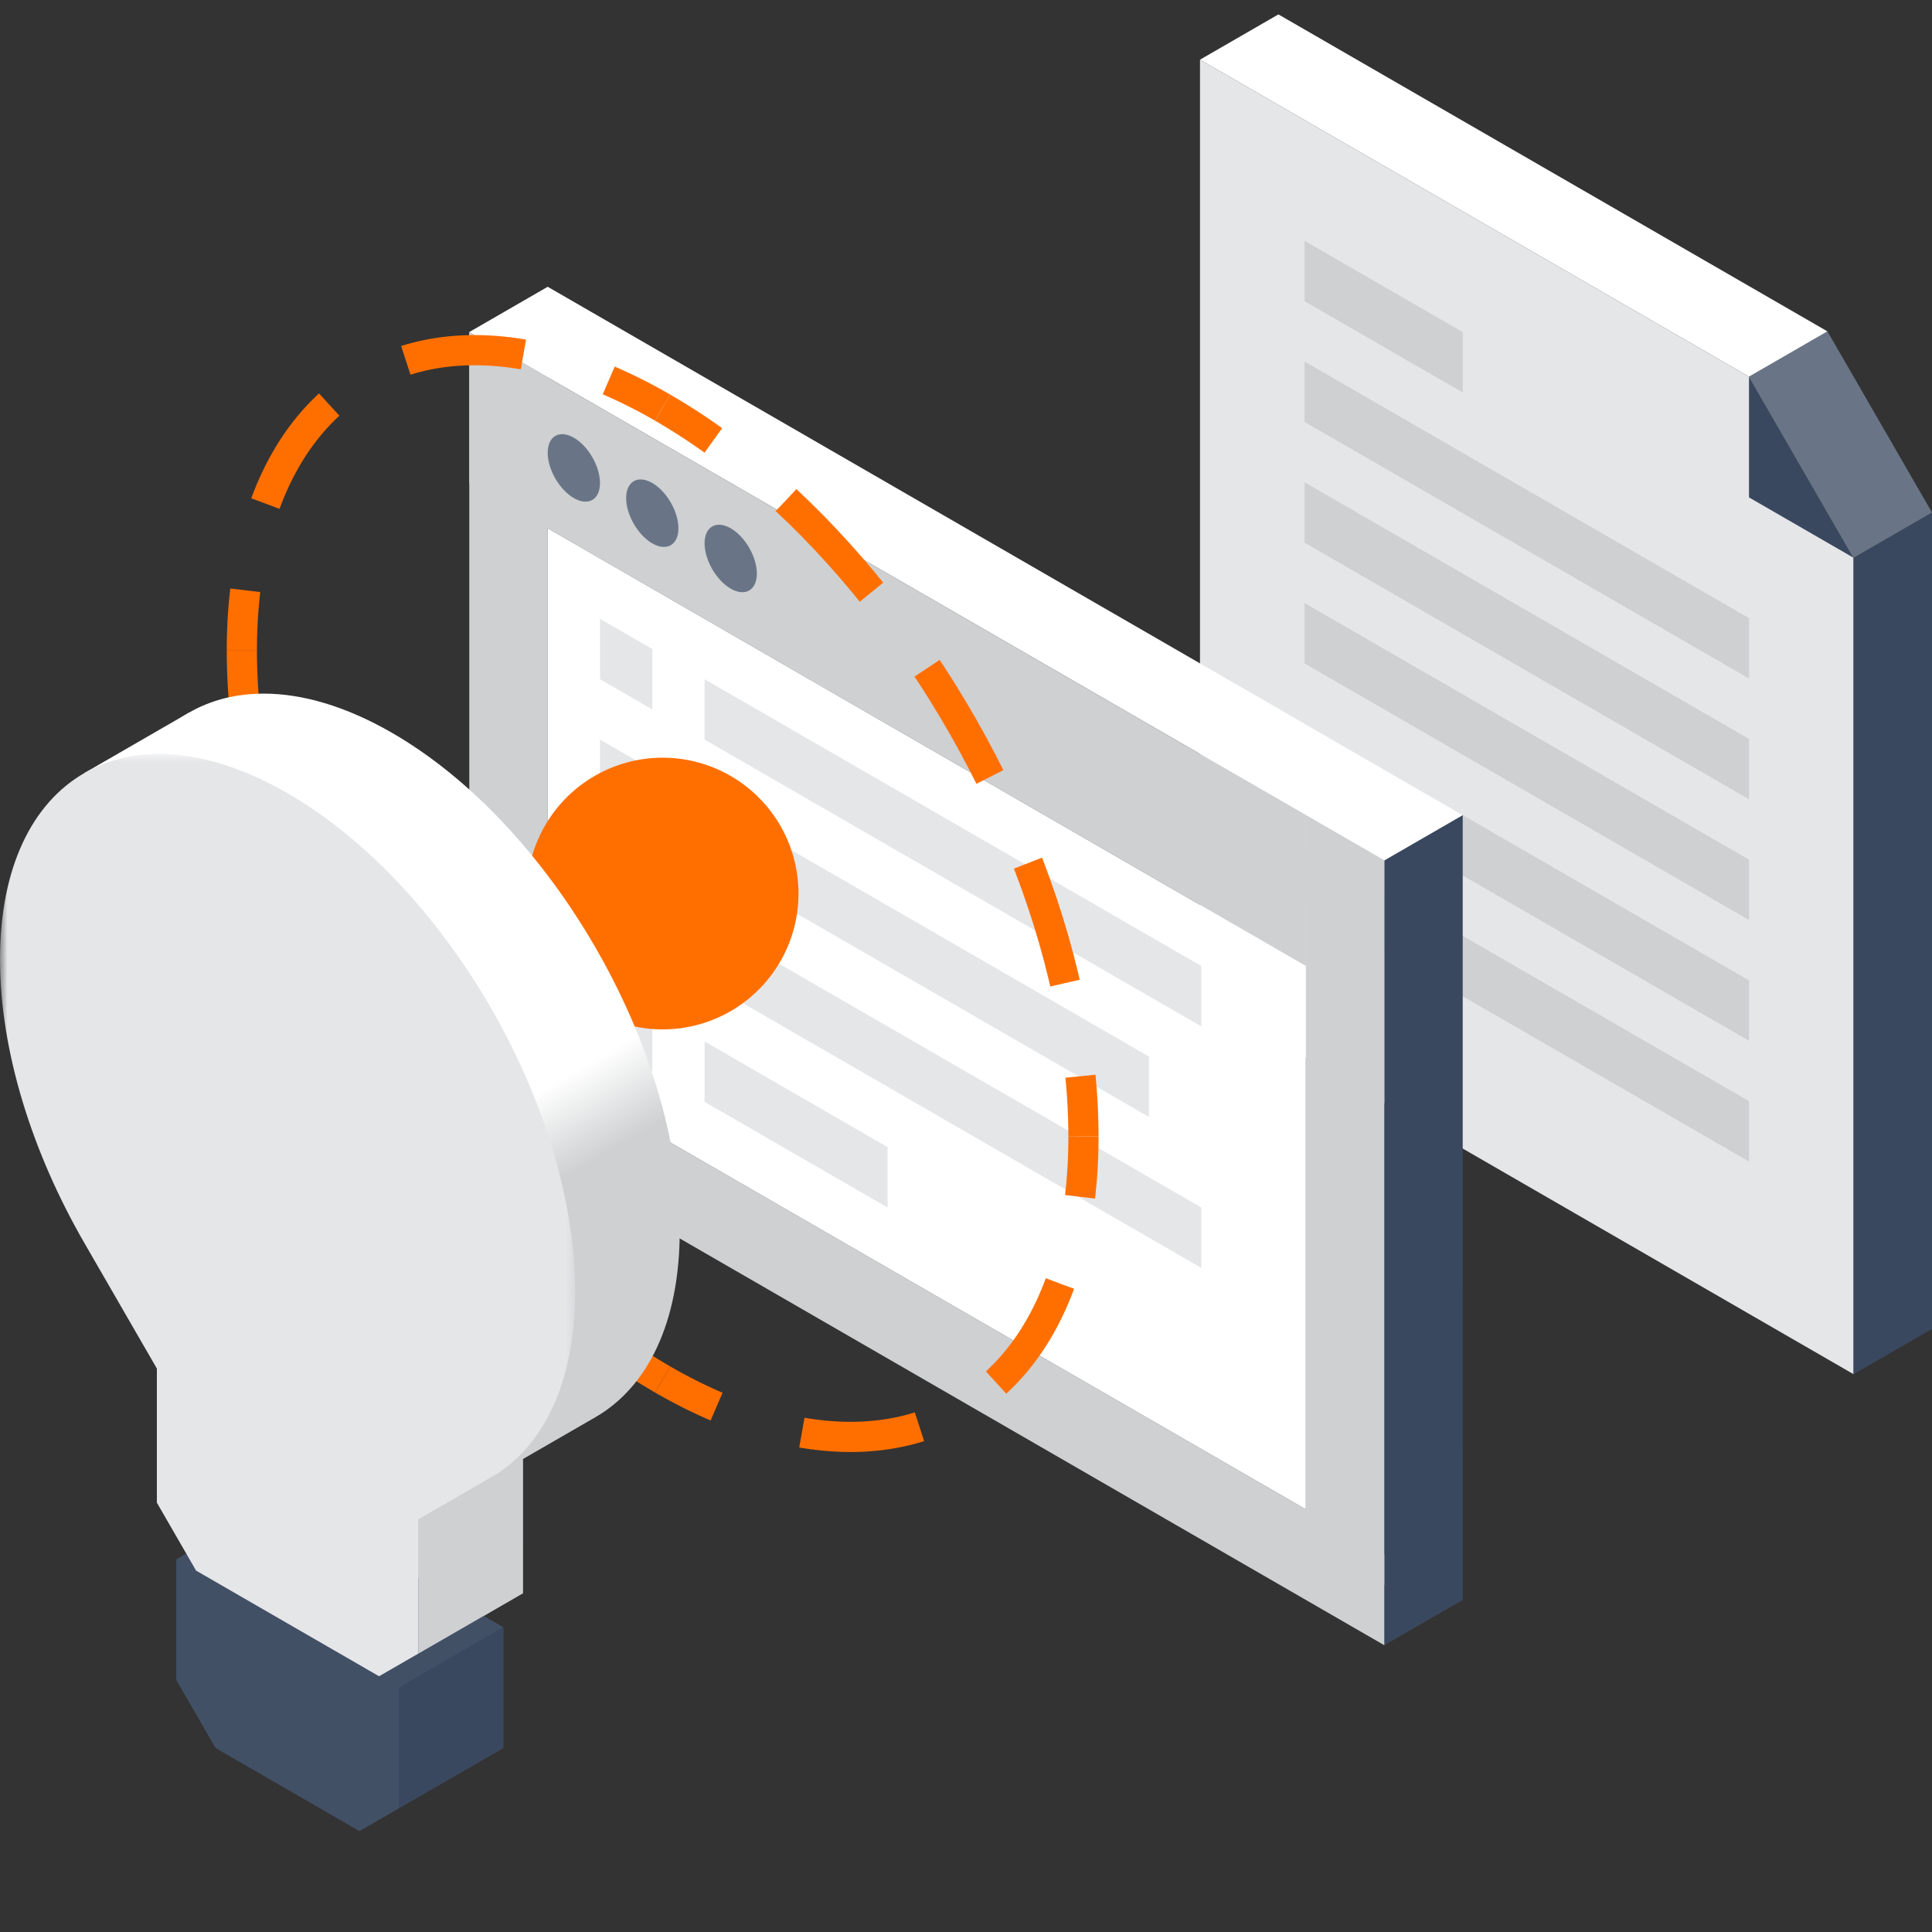 <svg height="128" width="128" xmlns="http://www.w3.org/2000/svg" xmlns:xlink="http://www.w3.org/1999/xlink"><rect width="100%" height="100%" fill="#333333" stroke="none"/><linearGradient id="a" x1="50.936%" x2="58.605%" y1="46.567%" y2="65.951%"><stop offset=".47" stop-color="#fff"/><stop offset=".99" stop-color="#cfd1d2"/><stop offset="1" stop-color="#ced0d1"/></linearGradient><mask id="b" fill="#fff"><path d="m0 .954h38.106v55.714h-38.106z" fill="#fff" fill-rule="evenodd"/></mask><g fill="none" fill-rule="evenodd"><path d="m0 128h128v-128h-128z" fill="none"/><path d="m122.804 91.045-43.301-25v-62.09l36.373 21 6.928 12z" fill="#e5e6e8"/><path d="m115.876 24.954v8l6.928 4zm6.928 12v54.091l5.196-3v-54.09z" fill="#3a485f"/><path d="m115.876 24.954 6.928 12 5.196-3-6.928-12z" fill="#697587"/><path d="m86.43 59.954 29.446 17v-4l-29.445-17zm10.48-37.951-10.48-6.049v4l10.48 6.05zm-10.48 29.951 29.446 17v-4l-29.445-17zm0-28v4l29.446 17v-4zm0 12 29.446 17v-4l-29.445-17zm0 8 29.446 17v-4l-29.445-17z" fill="#ced0d1"/><path d="m79.503 3.954 36.373 21 5.195-3-36.373-21z" fill="#fff"/><path d="m96.91 54-5.197 3v52l5.196-3z" fill="#3a485f"/><path d="m31.09 22 5.197-3 60.622 35-5.196 3z" fill="#fff"/><path d="m36.287 25-5.196-3v48l5.196 3zm55.426 32-5.196-3v48l5.196 3z" fill="#ced0d1"/><path d="m86.517 64v-10l-55.427-32v10zm5.196 45v-6l-60.623-35v6z" fill="#ced0d1"/><path d="m39.751 32c0-1.104-.775-2.448-1.731-3-.957-.552-1.733-.104-1.733 1s.776 2.448 1.733 3c.956.552 1.731.104 1.731-1m5.196 3c0-1.104-.775-2.448-1.73-3-.958-.552-1.734-.104-1.734 1s.776 2.448 1.733 3c.956.552 1.731.104 1.731-1m5.197 3c0-1.104-.775-2.448-1.732-3-.956-.552-1.732-.104-1.732 1s.776 2.448 1.732 3c.957.552 1.732.104 1.732-1" fill="#697587"/><path d="m86.517 100-50.23-29v-36l50.23 29z" fill="#fff"/><path d="m43.216 47-3.465-2v-4l3.465 2zm36.373 21-32.91-19v-4l32.91 19zm-36.373-13-3.465-2v-4l3.465 2zm32.908 19-29.444-17v-4l29.444 17zm-32.908-11-3.465-2v-4l3.465 2zm36.373 21-32.91-19v-4l32.91 19zm-36.373-13-3.465-2v-4l3.465 2zm15.588 9-12.124-7v-4l12.124 7z" fill="#e5e6e8"/><g stroke="#ff6f00" stroke-width="2"><path d="m43.902 27.008a40.713 40.713 0 0 1 3.358 2.17"/><path d="m52.08 33.136c9.59 8.928 16.98 22.396 19.091 35.071" stroke-dasharray="8.325 6.244"/><path d="m71.582 71.302a41 41 0 0 1 .2 3.994m-55.759-32.193c0-1.398.077-2.73.228-3.995"/><path d="m17.583 33.36c3.122-8.493 10.648-12.055 19.972-9.18" stroke-dasharray="7.876 5.907"/><path d="m40.33 25.206a33.903 33.903 0 0 1 3.572 1.801m0 64.385a40.897 40.897 0 0 1 -3.359-2.17"/><path d="m35.725 85.264c-9.59-8.928-16.98-22.396-19.091-35.07" stroke-dasharray="8.325 6.244"/><path d="m16.223 47.098a41 41 0 0 1 -.2-3.994m55.759 32.192c0 1.398-.077 2.73-.228 3.995"/><path d="m70.222 85.04c-3.122 8.492-10.648 12.054-19.972 9.18" stroke-dasharray="7.876 5.907"/><path d="m47.476 93.193a33.903 33.903 0 0 1 -3.573-1.8"/></g><path d="m52.902 59.2a9 9 0 0 0 -9-9 9 9 0 1 0 9 9" fill="#ff6f00"/><path d="m5.617 51.2v8l6.93-4v-8z" fill="#fff"/><path d="m18.62 99.306-6.929 4v8l2.598 4.5 9.526 5.5 9.527-5.5v-8z" fill="#425066"/><path d="m26.414 111.806v8l6.928-4v-8z" fill="#3a485f"/><path d="m11.691 103.306v8l2.598 4.5 9.526 5.5 2.6-1.5v-8z" fill="#425066"/><path d="m34.64 105.556-2.597 1.5-12.124-7-2.598-4.5v-16l17.32 10z" fill="#ced0d1"/><path d="m6.927 59.556c0 6.075 2.133 12.806 5.582 18.778l13.471 23.335 13.473-7.779c3.447-1.991 5.58-6.26 5.58-12.335 0-12.149-8.53-26.924-19.053-32.999-3.057-1.765-5.948-2.602-8.509-2.602-6.252-.001-10.544 4.983-10.544 13.602"/><path d="m.927 14.556c0 6.075 2.133 12.806 5.582 18.778l13.471 23.335 13.473-7.779c3.447-1.991 5.58-6.26 5.58-12.335 0-12.149-8.53-26.924-19.053-32.999-3.057-1.765-5.948-2.602-8.509-2.602-6.252-.001-10.544 4.983-10.544 13.602" fill="url(#a)" transform="translate(6 45)"/><path d="m27.713 109.556-2.6 1.5-12.123-7-2.597-4.5v-16l17.32 10z" fill="#e5e6e8"/><path d="m19.053 3.556c-10.523-6.075-19.053-1.15-19.053 11 0 6.075 2.133 12.806 5.58 18.778l13.473 23.334 13.472-7.778c3.448-1.99 5.58-6.259 5.58-12.334 0-12.15-8.53-26.925-19.052-33" fill="#e5e6e8" mask="url(#b)" transform="translate(0 49)"/><path d="m27.713 100.669v8.89l6.928-4v-8.89z" fill="#ced0d1"/></g></svg>